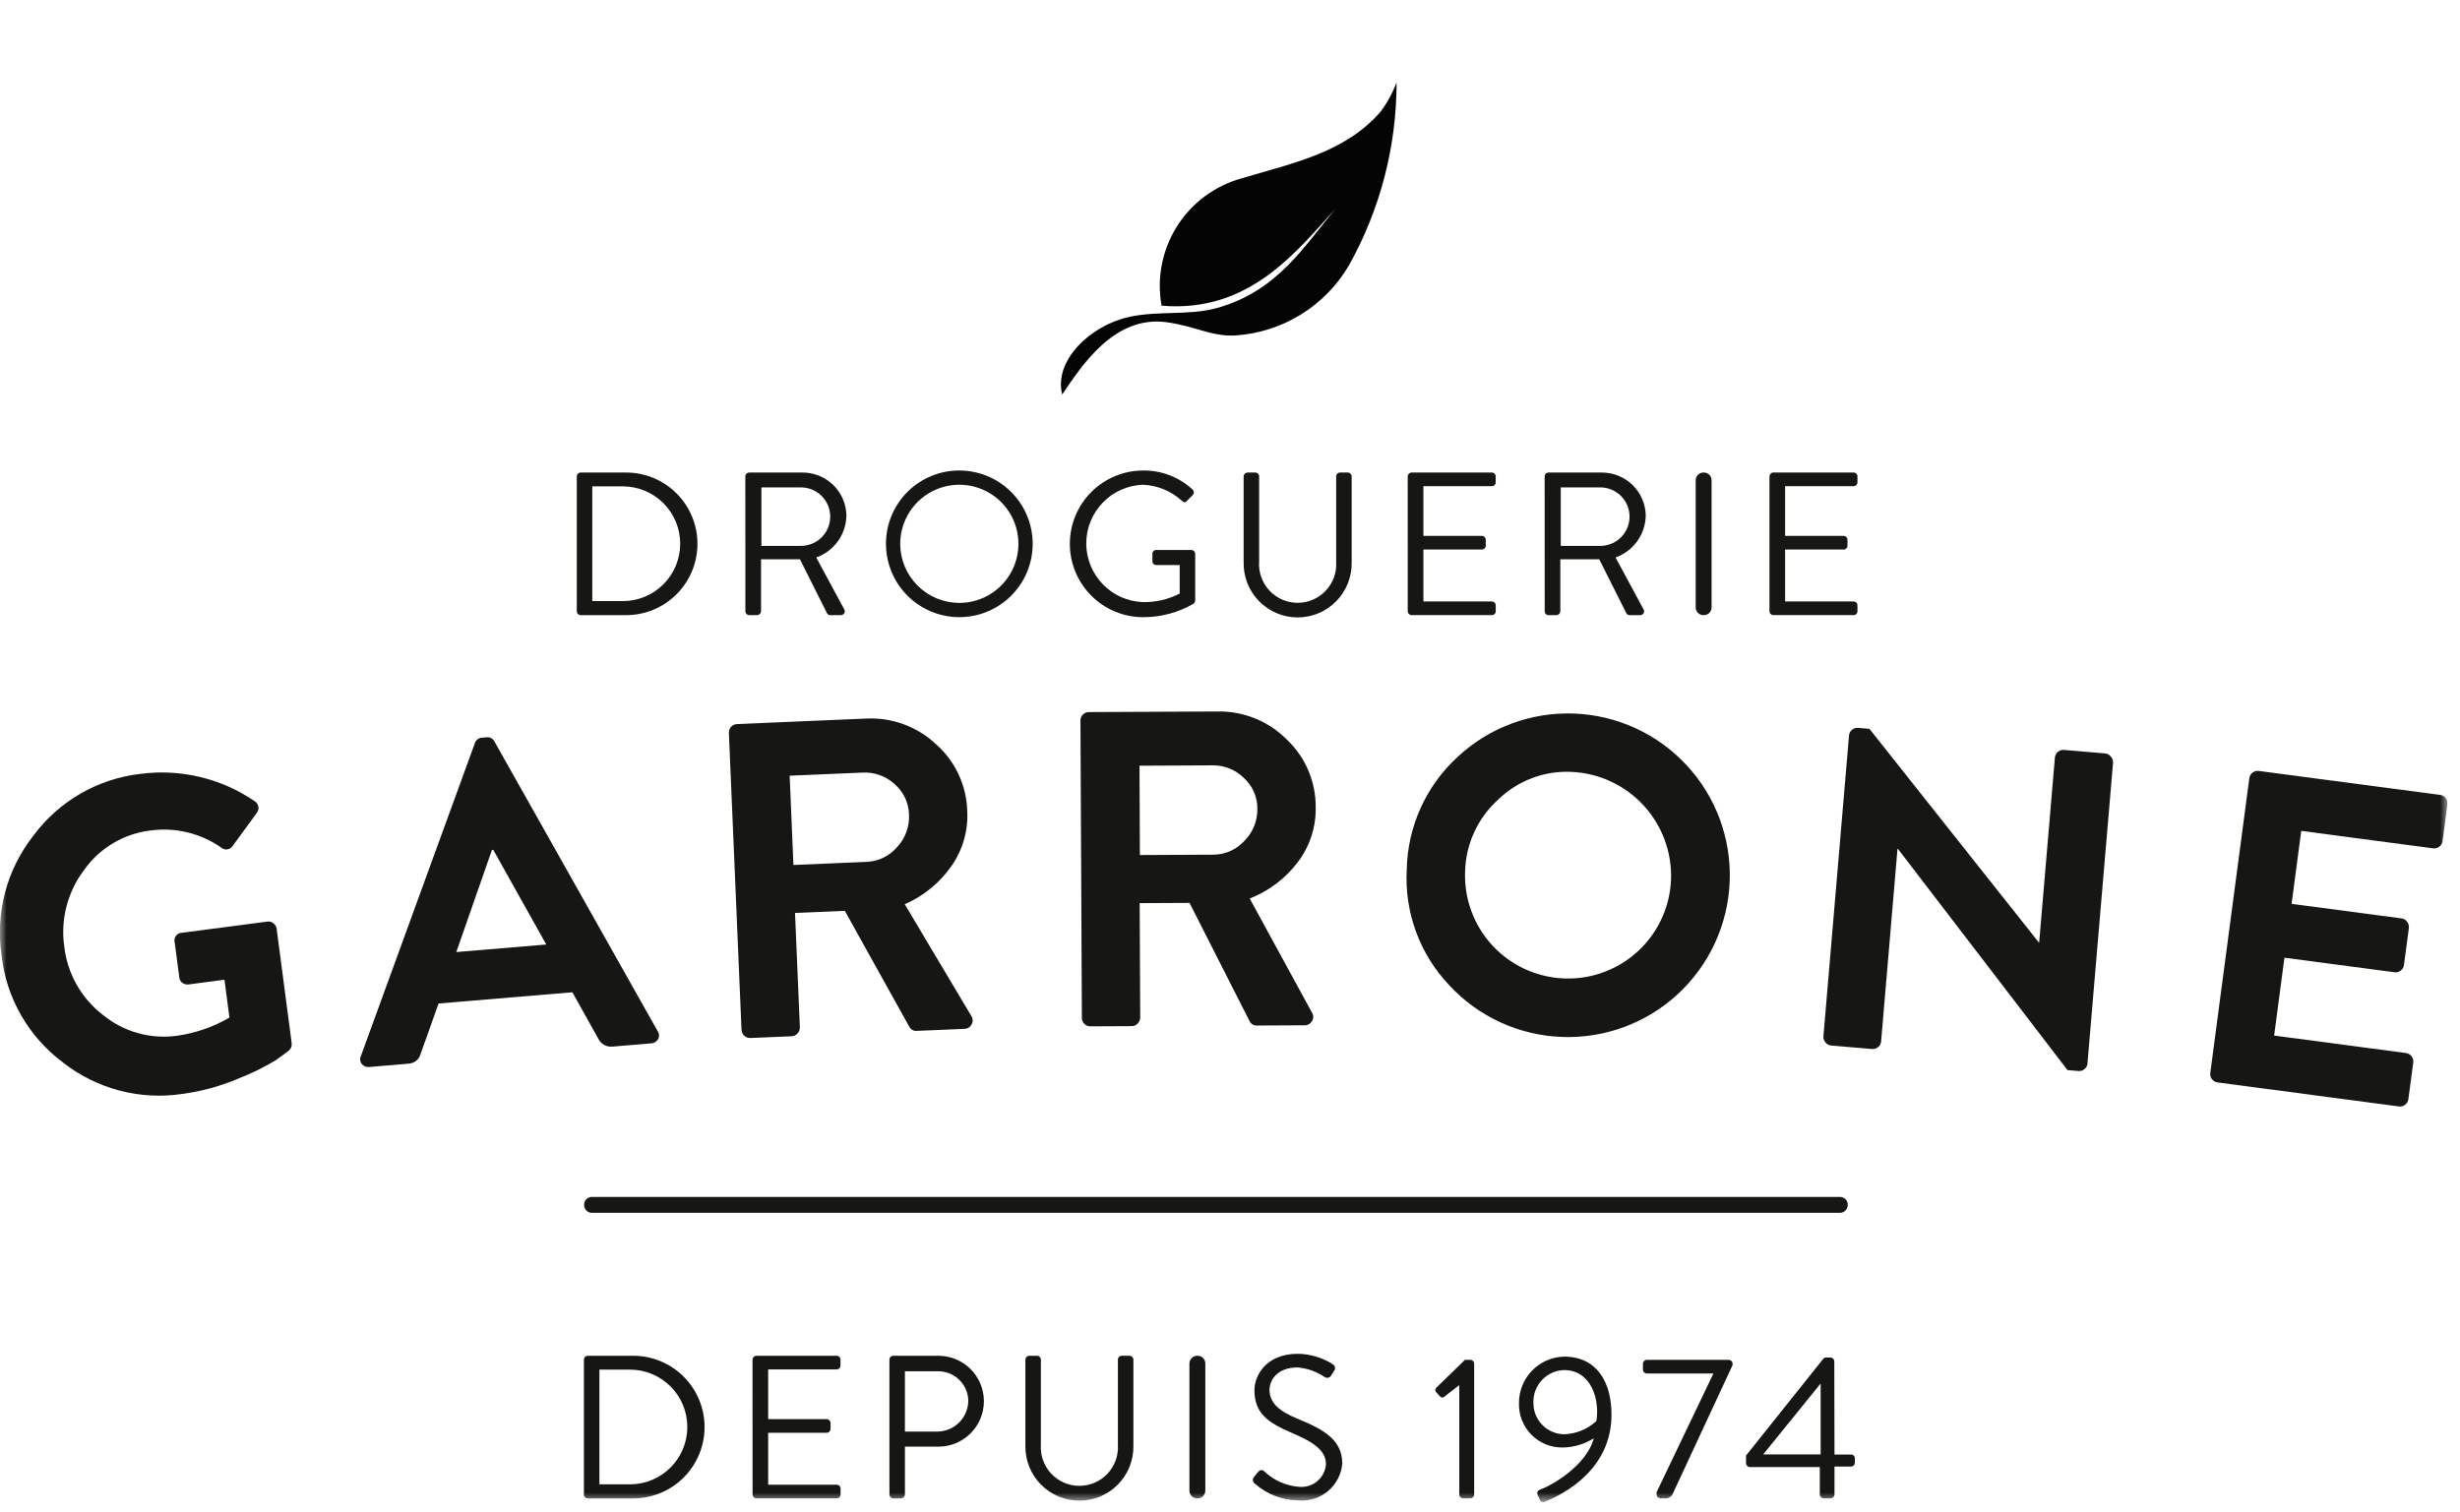 <svg width="187" height="115" viewBox="0 0 187 115" fill="none" xmlns="http://www.w3.org/2000/svg">
<g clip-path="url(#clip0_404_2)">
<mask id="mask0_404_2" style="mask-type:luminance" maskUnits="userSpaceOnUse" x="0" y="0" width="187" height="115">
<path d="M186.05 0H0V114.218H186.05V0Z" fill="white"/>
</mask>
<g mask="url(#mask0_404_2)">
<path d="M43.846 36.224C43.845 36.148 43.874 36.075 43.926 36.02C43.978 35.964 44.049 35.932 44.125 35.929H47.595C49.033 35.929 50.413 36.5 51.429 37.517C52.446 38.534 53.018 39.913 53.018 41.351C53.018 42.789 52.446 44.169 51.429 45.185C50.413 46.202 49.033 46.774 47.595 46.774H44.125C44.05 46.771 43.978 46.738 43.926 46.683C43.874 46.628 43.845 46.555 43.846 46.48V36.224ZM47.346 45.705C48.503 45.705 49.612 45.245 50.43 44.427C51.248 43.61 51.707 42.5 51.707 41.344C51.707 40.187 51.248 39.078 50.43 38.26C49.612 37.442 48.503 36.983 47.346 36.983H45.023V45.705H47.346Z" fill="#161615"/>
<path d="M56.658 36.224C56.658 36.146 56.689 36.071 56.744 36.016C56.8 35.961 56.874 35.93 56.952 35.93H60.965C61.404 35.924 61.84 36.004 62.247 36.167C62.655 36.329 63.026 36.571 63.34 36.878C63.654 37.184 63.904 37.55 64.076 37.954C64.248 38.358 64.338 38.791 64.342 39.23C64.323 39.926 64.093 40.601 63.684 41.165C63.275 41.729 62.705 42.156 62.049 42.391L64.171 46.325C64.2 46.37 64.216 46.423 64.216 46.477C64.217 46.53 64.203 46.583 64.176 46.63C64.149 46.676 64.11 46.714 64.062 46.739C64.015 46.765 63.962 46.777 63.908 46.774H63.118C63.068 46.776 63.018 46.765 62.974 46.74C62.93 46.715 62.894 46.678 62.87 46.634L60.81 42.528H57.851V46.478C57.849 46.556 57.817 46.629 57.762 46.684C57.707 46.739 57.634 46.77 57.556 46.773H56.956C56.917 46.773 56.879 46.765 56.843 46.751C56.808 46.736 56.775 46.714 56.748 46.687C56.721 46.659 56.699 46.627 56.684 46.591C56.67 46.555 56.662 46.517 56.662 46.478L56.658 36.224ZM60.887 41.507C61.477 41.507 62.042 41.273 62.459 40.856C62.876 40.439 63.11 39.874 63.11 39.284C63.11 38.694 62.876 38.129 62.459 37.712C62.042 37.295 61.477 37.061 60.887 37.061H57.881V41.507H60.887Z" fill="#161615"/>
<path d="M72.909 35.774C74.012 35.771 75.091 36.095 76.01 36.706C76.929 37.316 77.647 38.185 78.072 39.203C78.497 40.221 78.61 41.342 78.398 42.424C78.186 43.507 77.657 44.502 76.88 45.284C76.102 46.066 75.11 46.6 74.028 46.818C72.947 47.036 71.825 46.929 70.805 46.51C69.785 46.09 68.912 45.378 68.296 44.462C67.681 43.547 67.351 42.469 67.348 41.366C67.345 40.634 67.486 39.908 67.764 39.23C68.042 38.552 68.451 37.935 68.968 37.416C69.484 36.896 70.098 36.484 70.775 36.202C71.451 35.92 72.177 35.775 72.909 35.774ZM72.909 45.843C73.799 45.846 74.67 45.585 75.411 45.092C76.152 44.6 76.731 43.898 77.072 43.077C77.414 42.255 77.504 41.35 77.332 40.477C77.159 39.604 76.73 38.802 76.101 38.173C75.472 37.544 74.669 37.116 73.796 36.943C72.923 36.77 72.019 36.861 71.197 37.203C70.376 37.545 69.674 38.123 69.182 38.864C68.689 39.606 68.428 40.477 68.431 41.366C68.437 42.552 68.911 43.688 69.749 44.526C70.588 45.364 71.724 45.838 72.909 45.843Z" fill="#161615"/>
<path d="M86.899 35.775C88.287 35.76 89.628 36.275 90.648 37.216C90.678 37.243 90.703 37.275 90.72 37.312C90.737 37.349 90.747 37.388 90.749 37.429C90.75 37.469 90.743 37.51 90.729 37.547C90.714 37.585 90.692 37.62 90.664 37.649C90.524 37.789 90.354 37.943 90.231 38.083C90.091 38.238 89.998 38.223 89.831 38.067C89.02 37.334 87.98 36.907 86.888 36.859C85.731 36.898 84.634 37.385 83.829 38.217C83.024 39.049 82.573 40.162 82.573 41.32C82.573 42.478 83.024 43.591 83.829 44.423C84.634 45.256 85.731 45.743 86.888 45.782C87.858 45.8 88.816 45.576 89.677 45.131V42.963H87.895C87.857 42.965 87.82 42.959 87.784 42.945C87.749 42.932 87.716 42.912 87.689 42.886C87.661 42.86 87.639 42.828 87.624 42.794C87.609 42.759 87.601 42.722 87.601 42.684V42.111C87.6 42.072 87.607 42.033 87.621 41.997C87.635 41.961 87.657 41.928 87.684 41.9C87.712 41.873 87.745 41.851 87.781 41.837C87.817 41.822 87.856 41.816 87.895 41.817H90.575C90.651 41.82 90.722 41.853 90.774 41.907C90.826 41.962 90.855 42.035 90.854 42.111V45.659C90.845 45.754 90.8 45.843 90.729 45.907C89.566 46.578 88.246 46.931 86.903 46.93C85.424 46.93 84.005 46.342 82.96 45.296C81.914 44.25 81.326 42.832 81.326 41.353C81.326 39.874 81.914 38.455 82.96 37.409C84.005 36.363 85.424 35.776 86.903 35.776" fill="#161615"/>
<path d="M94.537 36.224C94.54 36.146 94.572 36.073 94.626 36.018C94.681 35.963 94.755 35.931 94.832 35.929H95.421C95.46 35.929 95.498 35.936 95.534 35.951C95.57 35.966 95.602 35.988 95.629 36.015C95.657 36.043 95.678 36.075 95.693 36.111C95.708 36.147 95.715 36.185 95.715 36.224V42.684C95.685 43.085 95.738 43.488 95.871 43.868C96.004 44.248 96.213 44.597 96.486 44.892C96.759 45.188 97.09 45.425 97.458 45.587C97.826 45.749 98.224 45.834 98.626 45.836C99.029 45.838 99.427 45.758 99.797 45.599C100.167 45.441 100.501 45.208 100.777 44.915C101.053 44.623 101.266 44.276 101.403 43.898C101.539 43.519 101.597 43.116 101.571 42.715V36.224C101.571 36.185 101.578 36.147 101.593 36.111C101.608 36.075 101.63 36.043 101.657 36.015C101.684 35.988 101.717 35.966 101.752 35.951C101.788 35.936 101.826 35.929 101.865 35.929H102.454C102.532 35.93 102.606 35.962 102.661 36.017C102.715 36.072 102.747 36.146 102.748 36.224V42.777C102.757 43.321 102.657 43.862 102.454 44.368C102.252 44.873 101.951 45.333 101.569 45.721C101.186 46.109 100.731 46.418 100.229 46.628C99.726 46.839 99.187 46.947 98.643 46.947C98.098 46.947 97.559 46.839 97.056 46.628C96.554 46.418 96.099 46.109 95.717 45.721C95.335 45.333 95.034 44.873 94.831 44.368C94.629 43.862 94.529 43.321 94.537 42.777V36.224Z" fill="#161615"/>
<path d="M107.009 36.224C107.011 36.146 107.042 36.072 107.097 36.017C107.152 35.962 107.226 35.93 107.304 35.929H113.404C113.443 35.929 113.481 35.936 113.517 35.951C113.553 35.966 113.585 35.988 113.613 36.015C113.64 36.043 113.661 36.075 113.676 36.111C113.691 36.147 113.698 36.185 113.698 36.224V36.673C113.698 36.711 113.691 36.75 113.676 36.785C113.661 36.821 113.64 36.854 113.613 36.881C113.585 36.909 113.553 36.93 113.517 36.945C113.481 36.96 113.443 36.968 113.404 36.968H108.202V40.748H112.649C112.727 40.749 112.801 40.781 112.855 40.836C112.91 40.89 112.942 40.964 112.943 41.042V41.491C112.943 41.569 112.912 41.644 112.857 41.699C112.802 41.754 112.727 41.785 112.649 41.785H108.202V45.735H113.407C113.485 45.735 113.56 45.766 113.615 45.821C113.67 45.876 113.701 45.951 113.701 46.029V46.478C113.701 46.556 113.67 46.63 113.615 46.686C113.56 46.741 113.485 46.772 113.407 46.772H107.307C107.269 46.772 107.23 46.764 107.194 46.75C107.159 46.735 107.126 46.713 107.099 46.686C107.071 46.659 107.05 46.626 107.035 46.59C107.02 46.555 107.012 46.516 107.012 46.478L107.009 36.224Z" fill="#161615"/>
<path d="M117.42 36.224C117.42 36.146 117.451 36.071 117.506 36.016C117.561 35.961 117.636 35.93 117.714 35.93H121.726C122.165 35.924 122.6 36.004 123.008 36.167C123.415 36.329 123.787 36.571 124.101 36.878C124.415 37.184 124.665 37.55 124.837 37.954C125.009 38.358 125.099 38.791 125.103 39.23C125.083 39.926 124.854 40.601 124.445 41.165C124.036 41.729 123.466 42.156 122.81 42.391L124.932 46.325C124.961 46.37 124.976 46.423 124.977 46.477C124.978 46.53 124.964 46.583 124.937 46.63C124.91 46.676 124.87 46.714 124.823 46.739C124.776 46.765 124.723 46.777 124.669 46.774H123.879C123.829 46.776 123.779 46.764 123.735 46.74C123.691 46.715 123.655 46.678 123.631 46.634L121.571 42.528H118.611V46.478C118.608 46.555 118.577 46.629 118.522 46.684C118.468 46.738 118.394 46.77 118.317 46.773H117.717C117.678 46.773 117.64 46.765 117.604 46.751C117.568 46.736 117.536 46.714 117.509 46.687C117.481 46.659 117.46 46.627 117.445 46.591C117.43 46.555 117.423 46.517 117.423 46.478L117.42 36.224ZM121.649 41.507C122.238 41.507 122.804 41.273 123.221 40.856C123.638 40.439 123.872 39.874 123.872 39.284C123.872 38.694 123.638 38.129 123.221 37.712C122.804 37.295 122.238 37.061 121.649 37.061H118.644V41.507H121.649Z" fill="#161615"/>
<path d="M129.487 35.929H129.522C129.677 35.929 129.826 35.99 129.936 36.1C130.046 36.21 130.108 36.359 130.108 36.515V46.188C130.108 46.343 130.046 46.492 129.936 46.602C129.826 46.712 129.677 46.774 129.522 46.774H129.487C129.331 46.774 129.182 46.712 129.072 46.602C128.962 46.492 128.9 46.342 128.9 46.187V36.516C128.9 36.36 128.962 36.211 129.072 36.101C129.182 35.991 129.331 35.929 129.487 35.929Z" fill="#161615"/>
<path d="M134.508 36.224C134.51 36.146 134.541 36.072 134.596 36.017C134.651 35.962 134.725 35.93 134.803 35.929H140.903C140.942 35.929 140.98 35.936 141.016 35.951C141.052 35.966 141.084 35.988 141.112 36.015C141.139 36.043 141.161 36.075 141.175 36.111C141.19 36.147 141.197 36.185 141.197 36.224V36.673C141.197 36.711 141.19 36.75 141.175 36.785C141.161 36.821 141.139 36.854 141.112 36.881C141.084 36.909 141.052 36.93 141.016 36.945C140.98 36.96 140.942 36.968 140.903 36.968H135.698V40.748H140.145C140.223 40.749 140.297 40.781 140.352 40.836C140.406 40.89 140.438 40.964 140.439 41.042V41.491C140.439 41.569 140.408 41.644 140.353 41.699C140.298 41.754 140.223 41.785 140.145 41.785H135.698V45.735H140.903C140.981 45.735 141.056 45.766 141.111 45.821C141.166 45.876 141.197 45.951 141.197 46.029V46.478C141.197 46.556 141.166 46.63 141.111 46.686C141.056 46.741 140.981 46.772 140.903 46.772H134.803C134.765 46.772 134.726 46.764 134.69 46.75C134.655 46.735 134.622 46.713 134.595 46.686C134.567 46.659 134.546 46.626 134.531 46.59C134.516 46.555 134.508 46.516 134.508 46.478V36.224Z" fill="#161615"/>
<path d="M44.387 103.383C44.386 103.307 44.415 103.234 44.467 103.179C44.519 103.124 44.591 103.092 44.666 103.089H48.137C49.575 103.089 50.954 103.66 51.971 104.677C52.988 105.694 53.559 107.073 53.559 108.511C53.559 109.949 52.988 111.328 51.971 112.345C50.954 113.362 49.575 113.933 48.137 113.933H44.666C44.59 113.93 44.519 113.897 44.467 113.842C44.415 113.787 44.386 113.714 44.387 113.638V103.383ZM47.887 112.864C49.044 112.864 50.153 112.404 50.971 111.587C51.789 110.769 52.248 109.659 52.248 108.503C52.248 107.346 51.789 106.237 50.971 105.419C50.153 104.601 49.044 104.142 47.887 104.142H45.565V112.864H47.887Z" fill="#161615"/>
<path d="M57.203 103.382C57.205 103.304 57.236 103.23 57.291 103.175C57.346 103.121 57.42 103.089 57.498 103.088H63.598C63.676 103.088 63.751 103.119 63.806 103.174C63.861 103.229 63.892 103.304 63.892 103.382V103.831C63.892 103.909 63.861 103.984 63.806 104.039C63.751 104.094 63.676 104.125 63.598 104.125H58.393V107.905H62.84C62.918 107.906 62.992 107.938 63.047 107.992C63.102 108.047 63.134 108.121 63.135 108.199V108.649C63.135 108.688 63.127 108.726 63.113 108.762C63.098 108.797 63.076 108.83 63.049 108.857C63.021 108.884 62.989 108.906 62.953 108.921C62.917 108.936 62.879 108.943 62.84 108.943H58.393V112.893H63.603C63.642 112.893 63.68 112.901 63.716 112.915C63.752 112.93 63.784 112.952 63.811 112.979C63.839 113.007 63.86 113.039 63.875 113.075C63.89 113.111 63.897 113.149 63.897 113.188V113.637C63.897 113.676 63.89 113.714 63.875 113.75C63.86 113.785 63.839 113.818 63.811 113.845C63.784 113.873 63.752 113.895 63.716 113.909C63.68 113.924 63.642 113.932 63.603 113.932H57.503C57.425 113.931 57.351 113.899 57.296 113.844C57.241 113.789 57.209 113.715 57.208 113.637L57.203 103.382Z" fill="#161615"/>
<path d="M67.611 103.383C67.611 103.305 67.642 103.23 67.697 103.175C67.753 103.12 67.827 103.089 67.905 103.089H71.329C71.783 103.088 72.232 103.176 72.652 103.349C73.071 103.521 73.453 103.775 73.774 104.095C74.096 104.415 74.351 104.795 74.526 105.214C74.7 105.633 74.791 106.082 74.792 106.535C74.793 106.989 74.705 107.438 74.532 107.858C74.359 108.277 74.106 108.659 73.786 108.98C73.466 109.302 73.085 109.557 72.667 109.732C72.248 109.906 71.799 109.997 71.345 109.998H68.789V113.639C68.787 113.716 68.755 113.79 68.7 113.845C68.645 113.899 68.572 113.931 68.494 113.934H67.905C67.867 113.934 67.828 113.926 67.793 113.911C67.757 113.897 67.724 113.875 67.697 113.847C67.67 113.82 67.648 113.787 67.633 113.752C67.619 113.716 67.611 113.678 67.611 113.639V103.383ZM71.251 108.852C71.877 108.849 72.477 108.598 72.918 108.153C73.36 107.709 73.607 107.108 73.606 106.482C73.588 105.876 73.329 105.302 72.887 104.887C72.446 104.472 71.857 104.249 71.251 104.267H68.788V108.853L71.251 108.852Z" fill="#161615"/>
<path d="M77.945 103.382C77.948 103.305 77.98 103.231 78.035 103.177C78.09 103.122 78.163 103.09 78.24 103.088H78.829C78.907 103.088 78.982 103.119 79.037 103.174C79.092 103.229 79.123 103.304 79.123 103.382V109.842C79.096 110.242 79.15 110.643 79.284 111.022C79.418 111.4 79.627 111.747 79.9 112.04C80.173 112.334 80.503 112.569 80.87 112.731C81.237 112.892 81.634 112.976 82.035 112.978C82.436 112.98 82.833 112.9 83.202 112.743C83.571 112.585 83.903 112.354 84.179 112.063C84.455 111.772 84.669 111.428 84.806 111.051C84.944 110.674 85.003 110.273 84.979 109.873V103.382C84.979 103.343 84.987 103.305 85.002 103.269C85.017 103.233 85.038 103.201 85.066 103.174C85.093 103.146 85.126 103.125 85.162 103.11C85.197 103.095 85.236 103.088 85.274 103.088H85.863C85.941 103.089 86.015 103.121 86.07 103.176C86.124 103.23 86.156 103.304 86.157 103.382V109.935C86.166 110.479 86.066 111.02 85.863 111.526C85.661 112.031 85.36 112.492 84.978 112.88C84.596 113.268 84.14 113.576 83.638 113.786C83.136 113.997 82.596 114.105 82.052 114.105C81.507 114.105 80.968 113.997 80.466 113.786C79.963 113.576 79.508 113.268 79.126 112.88C78.744 112.492 78.443 112.031 78.24 111.526C78.038 111.02 77.938 110.479 77.946 109.935L77.945 103.382Z" fill="#161615"/>
<path d="M91.002 103.088H91.039C91.116 103.088 91.192 103.103 91.263 103.132C91.334 103.162 91.398 103.205 91.453 103.259C91.507 103.314 91.55 103.378 91.579 103.449C91.609 103.52 91.624 103.596 91.624 103.673V113.346C91.624 113.502 91.562 113.651 91.452 113.761C91.342 113.871 91.193 113.933 91.037 113.933H91.003C90.847 113.933 90.698 113.871 90.588 113.761C90.478 113.651 90.416 113.502 90.416 113.346V103.674C90.416 103.518 90.478 103.369 90.588 103.26C90.698 103.15 90.847 103.088 91.002 103.088Z" fill="#161615"/>
<path d="M95.327 112.305C95.404 112.212 95.482 112.106 95.559 112.012C95.714 111.812 95.884 111.686 96.101 111.872C96.812 112.554 97.737 112.97 98.719 113.049C98.968 113.078 99.22 113.056 99.46 112.986C99.7 112.915 99.923 112.797 100.117 112.639C100.31 112.48 100.47 112.284 100.587 112.063C100.703 111.841 100.774 111.599 100.795 111.35C100.795 110.281 99.865 109.65 98.084 108.902C96.384 108.158 95.357 107.461 95.357 105.695C95.357 104.642 96.194 102.938 98.657 102.938C99.596 102.95 100.513 103.224 101.306 103.727C101.351 103.752 101.39 103.787 101.419 103.829C101.449 103.871 101.469 103.918 101.478 103.969C101.487 104.019 101.484 104.071 101.471 104.121C101.457 104.17 101.433 104.216 101.399 104.255C101.337 104.348 101.275 104.454 101.213 104.548C101.192 104.599 101.16 104.643 101.119 104.679C101.078 104.714 101.029 104.74 100.977 104.753C100.924 104.767 100.87 104.768 100.816 104.757C100.763 104.746 100.714 104.722 100.671 104.688C100.065 104.284 99.368 104.039 98.642 103.975C97 103.975 96.504 105.029 96.504 105.675C96.504 106.713 97.294 107.318 98.595 107.861C100.687 108.713 102.034 109.502 102.034 111.299C101.998 111.702 101.882 112.094 101.694 112.452C101.506 112.81 101.249 113.128 100.939 113.387C100.628 113.646 100.269 113.841 99.883 113.961C99.497 114.081 99.091 114.124 98.688 114.087C97.484 114.073 96.324 113.628 95.419 112.833C95.374 112.808 95.334 112.774 95.304 112.732C95.274 112.69 95.253 112.642 95.244 112.592C95.236 112.541 95.238 112.489 95.252 112.439C95.266 112.39 95.293 112.344 95.327 112.305Z" fill="#161615"/>
<path d="M110.929 105.318L109.814 106.186C109.791 106.211 109.762 106.23 109.731 106.243C109.7 106.256 109.666 106.262 109.632 106.26C109.598 106.259 109.565 106.25 109.535 106.234C109.504 106.219 109.478 106.197 109.457 106.17L109.163 105.845C109.143 105.821 109.127 105.793 109.118 105.763C109.108 105.732 109.105 105.7 109.107 105.668C109.11 105.637 109.119 105.606 109.134 105.578C109.149 105.55 109.169 105.525 109.194 105.504L111.363 103.397H111.781C111.857 103.401 111.928 103.433 111.98 103.488C112.032 103.543 112.061 103.616 112.06 103.691V113.637C112.061 113.713 112.032 113.786 111.98 113.841C111.928 113.896 111.857 113.928 111.781 113.931H111.224C111.185 113.932 111.147 113.924 111.111 113.909C111.075 113.895 111.043 113.873 111.015 113.846C110.988 113.818 110.966 113.786 110.952 113.75C110.937 113.714 110.929 113.676 110.929 113.637V105.318Z" fill="#161615"/>
<path d="M117.172 113.22C117.872 112.987 120.611 111.454 121.153 109.363C120.446 109.806 119.632 110.048 118.798 110.063C118.356 110.071 117.917 109.989 117.507 109.823C117.097 109.656 116.725 109.408 116.414 109.094C116.103 108.78 115.858 108.406 115.696 107.995C115.533 107.583 115.455 107.143 115.467 106.701C115.458 105.779 115.811 104.89 116.452 104.226C117.093 103.562 117.969 103.177 118.891 103.153C121.401 103.153 122.5 105.105 122.5 107.568C122.5 111.689 118.968 113.579 117.4 114.199C117.368 114.213 117.333 114.221 117.297 114.22C117.262 114.22 117.227 114.212 117.195 114.198C117.163 114.183 117.134 114.162 117.111 114.135C117.087 114.109 117.07 114.078 117.059 114.044L116.889 113.672C116.811 113.486 116.873 113.315 117.168 113.223M121.351 108.049C121.614 106.5 121.01 104.176 118.888 104.176C118.254 104.196 117.653 104.466 117.218 104.928C116.782 105.39 116.547 106.005 116.564 106.639C116.557 106.952 116.612 107.263 116.726 107.554C116.84 107.846 117.011 108.112 117.229 108.336C117.446 108.561 117.706 108.741 117.994 108.864C118.281 108.988 118.59 109.053 118.903 109.056C119.814 109.026 120.683 108.668 121.351 108.049Z" fill="#161615"/>
<path d="M125.926 113.467L130.248 104.435H125.182C125.105 104.434 125.031 104.402 124.976 104.348C124.921 104.293 124.89 104.219 124.888 104.141V103.692C124.889 103.615 124.921 103.541 124.976 103.486C125.03 103.431 125.105 103.399 125.182 103.397H131.41C131.488 103.399 131.562 103.431 131.617 103.486C131.672 103.541 131.703 103.615 131.704 103.692V103.8L127.181 113.529C127.143 113.638 127.075 113.734 126.984 113.805C126.893 113.876 126.784 113.919 126.669 113.929H126.22C126.143 113.928 126.069 113.896 126.014 113.842C125.959 113.787 125.928 113.713 125.926 113.635V113.467Z" fill="#161615"/>
<path d="M132.727 111.25V110.676L138.598 103.318C138.627 103.285 138.663 103.259 138.703 103.243C138.744 103.227 138.788 103.221 138.831 103.225H139.141C139.18 103.225 139.218 103.232 139.254 103.247C139.289 103.262 139.322 103.284 139.349 103.311C139.376 103.338 139.398 103.371 139.413 103.406C139.427 103.442 139.435 103.48 139.435 103.519L139.451 110.599H140.706C140.744 110.597 140.782 110.603 140.817 110.616C140.853 110.629 140.885 110.65 140.913 110.676C140.94 110.702 140.962 110.733 140.978 110.768C140.993 110.803 141.001 110.84 141.001 110.878V111.219C141.001 111.258 140.993 111.296 140.979 111.332C140.964 111.367 140.942 111.4 140.915 111.427C140.887 111.454 140.855 111.476 140.819 111.491C140.783 111.506 140.745 111.513 140.706 111.513H139.451V113.635C139.45 113.713 139.418 113.787 139.364 113.842C139.309 113.897 139.235 113.928 139.157 113.93H138.63C138.552 113.928 138.478 113.897 138.424 113.842C138.369 113.787 138.337 113.713 138.336 113.635V111.55H133.023C132.984 111.55 132.946 111.543 132.91 111.528C132.874 111.513 132.842 111.491 132.815 111.464C132.787 111.437 132.765 111.404 132.751 111.369C132.736 111.333 132.728 111.295 132.728 111.256M138.398 110.59V105.199L134.03 110.59H138.398Z" fill="#161615"/>
<path d="M44.99 91.01H139.872C140.028 91.01 140.177 91.072 140.287 91.181C140.397 91.291 140.458 91.44 140.458 91.596V91.631C140.458 91.786 140.396 91.936 140.286 92.046C140.176 92.156 140.027 92.218 139.871 92.218H44.989C44.834 92.218 44.685 92.156 44.575 92.046C44.465 91.936 44.403 91.787 44.403 91.632V91.597C44.403 91.441 44.465 91.292 44.575 91.182C44.685 91.072 44.835 91.01 44.99 91.01Z" fill="#161615"/>
<path d="M92.52 23.418C90.394 24.011 88.05 23.606 85.837 24.098C82.901 24.734 80.08 27.411 80.746 29.998C82.192 27.857 84.68 23.966 88.658 24.498C90.828 24.787 92.086 25.598 93.88 25.51C95.651 25.398 97.367 24.853 98.878 23.922C100.389 22.991 101.648 21.704 102.545 20.173C104.92 15.921 106.165 11.132 106.162 6.263C105.866 7.06 105.457 7.81 104.947 8.491C102.247 11.601 98.38 12.368 94.359 13.568C92.325 14.137 90.577 15.444 89.456 17.234C88.335 19.023 87.922 21.167 88.298 23.245C94.966 23.809 98.54 19.137 101.534 15.854C99.134 18.718 97.134 22.118 92.522 23.419" fill="#040405"/>
<path d="M4.787 80.785C3.494 79.823 2.412 78.604 1.609 77.206C0.806 75.808 0.299 74.26 0.119 72.657C-0.12 71.054 -0.028 69.418 0.387 67.851C0.803 66.284 1.534 64.818 2.536 63.544C3.496 62.245 4.713 61.158 6.111 60.349C7.509 59.541 9.059 59.028 10.663 58.843C13.709 58.442 16.796 59.176 19.335 60.904C19.415 60.949 19.485 61.011 19.538 61.087C19.591 61.162 19.626 61.248 19.641 61.338C19.657 61.429 19.651 61.522 19.626 61.61C19.6 61.699 19.555 61.78 19.494 61.849L17.685 64.323C17.639 64.394 17.579 64.454 17.507 64.5C17.436 64.545 17.356 64.574 17.272 64.585C17.188 64.596 17.103 64.589 17.023 64.564C16.942 64.539 16.868 64.497 16.805 64.441C15.242 63.351 13.325 62.89 11.437 63.148C10.428 63.268 9.456 63.599 8.585 64.12C7.713 64.641 6.961 65.341 6.378 66.172C5.757 66.996 5.305 67.936 5.049 68.936C4.794 69.936 4.739 70.976 4.889 71.998C5.007 73.012 5.328 73.993 5.832 74.882C6.336 75.771 7.013 76.549 7.824 77.171C8.612 77.817 9.526 78.291 10.508 78.562C11.489 78.833 12.517 78.896 13.524 78.746C14.906 78.544 16.236 78.077 17.441 77.371L17.063 74.495L14.355 74.852C14.187 74.878 14.015 74.839 13.875 74.743C13.806 74.695 13.749 74.634 13.707 74.562C13.665 74.49 13.639 74.41 13.631 74.328L13.279 71.653C13.255 71.568 13.252 71.478 13.268 71.39C13.285 71.303 13.322 71.221 13.377 71.15C13.431 71.08 13.5 71.023 13.58 70.984C13.66 70.945 13.748 70.925 13.837 70.925L20.337 70.072C20.417 70.062 20.498 70.068 20.575 70.091C20.652 70.113 20.723 70.151 20.785 70.203C20.853 70.254 20.91 70.319 20.952 70.393C20.995 70.468 21.021 70.55 21.031 70.635L22.17 79.299C22.187 79.404 22.178 79.511 22.143 79.612C22.108 79.713 22.049 79.803 21.97 79.876C21.721 80.07 21.375 80.322 20.934 80.632C20.048 81.166 19.117 81.623 18.152 81.996C16.784 82.583 15.342 82.98 13.866 83.178C12.271 83.42 10.643 83.332 9.082 82.922C7.522 82.512 6.062 81.787 4.791 80.793" fill="#161615"/>
<path d="M28.087 81.13C27.978 81.146 27.868 81.133 27.765 81.094C27.663 81.055 27.573 80.989 27.503 80.905C27.434 80.82 27.392 80.717 27.38 80.609C27.367 80.501 27.387 80.391 27.435 80.294L36.095 56.515C36.13 56.396 36.202 56.291 36.3 56.215C36.398 56.139 36.517 56.096 36.641 56.092L36.981 56.063C37.104 56.047 37.228 56.069 37.337 56.128C37.447 56.186 37.535 56.277 37.59 56.388L49.99 78.402C50.054 78.49 50.091 78.595 50.097 78.704C50.103 78.812 50.078 78.921 50.024 79.016C49.969 79.111 49.891 79.19 49.797 79.246C49.703 79.302 49.596 79.332 49.486 79.335L46.527 79.583C46.313 79.599 46.099 79.55 45.913 79.444C45.727 79.336 45.577 79.176 45.484 78.983L43.509 75.449L33.339 76.302L31.98 80.114C31.93 80.325 31.813 80.515 31.645 80.653C31.477 80.79 31.268 80.869 31.051 80.877L28.087 81.13ZM34.687 72.391L41.525 71.818L37.496 64.618L37.396 64.627L34.687 72.391Z" fill="#161615"/>
<path d="M56.368 78.307L55.407 55.731C55.403 55.646 55.415 55.56 55.444 55.48C55.473 55.399 55.518 55.325 55.575 55.263C55.633 55.2 55.703 55.149 55.781 55.113C55.859 55.078 55.943 55.058 56.028 55.055L65.781 54.639C66.756 54.583 67.732 54.724 68.65 55.055C69.569 55.386 70.411 55.899 71.125 56.564C71.855 57.201 72.445 57.982 72.858 58.858C73.271 59.735 73.498 60.687 73.525 61.655C73.607 63.15 73.184 64.629 72.325 65.855C71.432 67.13 70.203 68.134 68.775 68.755L73.816 77.218C73.887 77.313 73.929 77.426 73.937 77.544C73.945 77.662 73.919 77.78 73.861 77.883C73.807 77.99 73.723 78.08 73.62 78.142C73.517 78.204 73.398 78.235 73.278 78.232L69.697 78.385C69.587 78.397 69.475 78.376 69.377 78.326C69.278 78.275 69.195 78.198 69.139 78.102L64.219 69.257L60.433 69.418L60.803 78.118C60.807 78.284 60.747 78.446 60.635 78.569C60.581 78.637 60.512 78.692 60.434 78.731C60.356 78.77 60.27 78.791 60.183 78.793L57.046 78.926C56.961 78.931 56.875 78.919 56.795 78.89C56.714 78.861 56.64 78.817 56.577 78.759C56.514 78.701 56.464 78.631 56.428 78.553C56.392 78.476 56.373 78.392 56.37 78.306M60.312 65.771L65.87 65.533C66.315 65.517 66.751 65.409 67.151 65.215C67.552 65.022 67.908 64.748 68.197 64.41C68.508 64.076 68.748 63.682 68.903 63.252C69.058 62.823 69.124 62.366 69.097 61.91C69.084 61.472 68.98 61.042 68.79 60.647C68.601 60.251 68.331 59.9 67.997 59.616C67.674 59.317 67.293 59.086 66.879 58.937C66.465 58.787 66.025 58.722 65.585 58.745L60.027 58.981L60.312 65.771Z" fill="#161615"/>
<path d="M82.24 77.396L82.132 54.796C82.13 54.711 82.145 54.626 82.177 54.546C82.209 54.467 82.256 54.395 82.317 54.334C82.377 54.273 82.449 54.225 82.528 54.192C82.607 54.159 82.692 54.143 82.778 54.144L92.54 54.098C93.516 54.078 94.486 54.256 95.392 54.621C96.297 54.986 97.119 55.531 97.808 56.223C98.513 56.887 99.073 57.69 99.453 58.581C99.833 59.472 100.024 60.433 100.015 61.401C100.04 62.899 99.561 64.362 98.654 65.555C97.713 66.796 96.449 67.753 94.999 68.32L99.715 76.968C99.784 77.065 99.822 77.179 99.826 77.298C99.829 77.416 99.798 77.533 99.735 77.633C99.677 77.739 99.589 77.826 99.483 77.885C99.377 77.942 99.256 77.969 99.135 77.96L95.553 77.977C95.443 77.984 95.332 77.96 95.235 77.907C95.138 77.854 95.058 77.774 95.005 77.677L90.422 68.653L86.634 68.671L86.675 77.371C86.673 77.538 86.607 77.697 86.49 77.816C86.433 77.882 86.362 77.935 86.282 77.971C86.203 78.006 86.116 78.024 86.029 78.023L82.889 78.038C82.804 78.04 82.719 78.024 82.639 77.992C82.56 77.96 82.488 77.913 82.427 77.853C82.366 77.793 82.318 77.721 82.285 77.642C82.253 77.563 82.236 77.478 82.237 77.392M86.65 65.015L92.213 64.988C92.658 64.989 93.098 64.897 93.505 64.719C93.912 64.541 94.278 64.28 94.58 63.953C94.904 63.631 95.16 63.247 95.332 62.824C95.504 62.401 95.588 61.947 95.58 61.49C95.583 61.052 95.493 60.617 95.318 60.216C95.142 59.814 94.885 59.453 94.561 59.157C94.249 58.846 93.878 58.601 93.47 58.436C93.062 58.271 92.624 58.189 92.184 58.195L86.621 58.222L86.65 65.015Z" fill="#161615"/>
<path d="M110.174 74.924C109.061 73.754 108.199 72.368 107.642 70.852C107.085 69.336 106.845 67.722 106.937 66.109C106.969 64.49 107.331 62.894 108 61.419C108.669 59.944 109.631 58.62 110.828 57.529C113.219 55.311 116.394 54.133 119.653 54.256C122.912 54.378 125.989 55.79 128.208 58.181C130.428 60.572 131.608 63.747 131.486 67.008C131.365 70.269 129.954 73.349 127.562 75.569C125.171 77.789 121.995 78.969 118.735 78.847C115.474 78.727 112.394 77.316 110.174 74.924ZM113.883 60.803C113.114 61.496 112.494 62.339 112.062 63.281C111.63 64.222 111.395 65.241 111.37 66.276C111.292 68.353 112.042 70.375 113.455 71.898C114.868 73.421 116.828 74.321 118.904 74.399C120.981 74.477 123.003 73.727 124.526 72.314C126.049 70.901 126.949 68.941 127.027 66.865C127.095 64.783 126.341 62.759 124.928 61.229C123.515 59.7 121.557 58.788 119.477 58.691C118.449 58.639 117.422 58.8 116.459 59.164C115.497 59.527 114.619 60.086 113.882 60.803" fill="#161615"/>
<path d="M138.61 78.792L140.558 55.902C140.565 55.822 140.588 55.745 140.627 55.675C140.665 55.604 140.718 55.542 140.781 55.493C140.846 55.438 140.921 55.396 141.003 55.37C141.085 55.345 141.171 55.336 141.256 55.345L142.107 55.418L154.978 71.654H155.012L156.205 57.613C156.211 57.528 156.234 57.445 156.273 57.369C156.312 57.293 156.365 57.225 156.43 57.17C156.496 57.115 156.571 57.074 156.653 57.048C156.734 57.023 156.82 57.014 156.905 57.022L160.036 57.289C160.119 57.299 160.2 57.325 160.273 57.366C160.346 57.408 160.409 57.464 160.46 57.53C160.517 57.592 160.561 57.664 160.59 57.743C160.618 57.822 160.631 57.906 160.627 57.989L158.679 80.879C158.672 80.959 158.648 81.037 158.61 81.107C158.571 81.177 158.519 81.239 158.456 81.288C158.391 81.344 158.316 81.386 158.234 81.412C158.152 81.437 158.066 81.445 157.981 81.436L157.164 81.367L144.274 64.546H144.24L142.997 79.171C142.991 79.257 142.968 79.34 142.929 79.416C142.891 79.492 142.837 79.559 142.772 79.614C142.707 79.67 142.631 79.712 142.548 79.738C142.466 79.763 142.38 79.772 142.294 79.762L139.2 79.499C139.113 79.493 139.029 79.468 138.953 79.426C138.877 79.384 138.81 79.326 138.759 79.255C138.651 79.128 138.597 78.964 138.609 78.797" fill="#161615"/>
<path d="M168.019 81.577L170.985 59.177C170.995 59.092 171.022 59.01 171.065 58.936C171.107 58.862 171.164 58.797 171.232 58.745C171.3 58.693 171.377 58.655 171.46 58.634C171.543 58.612 171.629 58.608 171.714 58.62L185.486 60.443C185.571 60.453 185.653 60.48 185.727 60.522C185.802 60.565 185.867 60.621 185.919 60.689C185.971 60.757 186.008 60.835 186.03 60.917C186.051 61 186.055 61.087 186.043 61.171L185.677 63.946C185.666 64.031 185.639 64.113 185.596 64.187C185.553 64.261 185.496 64.326 185.429 64.378C185.361 64.43 185.283 64.467 185.2 64.489C185.118 64.51 185.031 64.515 184.947 64.503L174.932 63.177L174.198 68.726L182.557 69.833C182.643 69.844 182.726 69.872 182.8 69.918C182.874 69.963 182.937 70.024 182.985 70.096C183.086 70.229 183.132 70.395 183.114 70.561L182.741 73.369C182.731 73.454 182.704 73.536 182.662 73.611C182.619 73.685 182.562 73.75 182.494 73.801C182.427 73.854 182.35 73.892 182.267 73.914C182.184 73.935 182.098 73.939 182.014 73.926L173.655 72.82L172.87 78.742L182.886 80.069C182.971 80.079 183.053 80.105 183.128 80.148C183.202 80.19 183.267 80.247 183.319 80.315C183.371 80.383 183.409 80.46 183.431 80.543C183.452 80.626 183.457 80.713 183.445 80.797L183.077 83.572C183.066 83.657 183.039 83.739 182.997 83.813C182.954 83.887 182.897 83.952 182.829 84.004C182.762 84.056 182.684 84.094 182.601 84.116C182.519 84.137 182.432 84.142 182.348 84.13L168.576 82.305C168.491 82.296 168.409 82.269 168.335 82.226C168.261 82.184 168.196 82.127 168.145 82.058C168.092 81.991 168.053 81.914 168.031 81.831C168.01 81.748 168.005 81.662 168.019 81.577Z" fill="#161615"/>
</g>
</g>
<defs>
<clipPath id="clip0_404_2">
<rect width="186.05" height="114.218" fill="white"/>
</clipPath>
</defs>
</svg>

